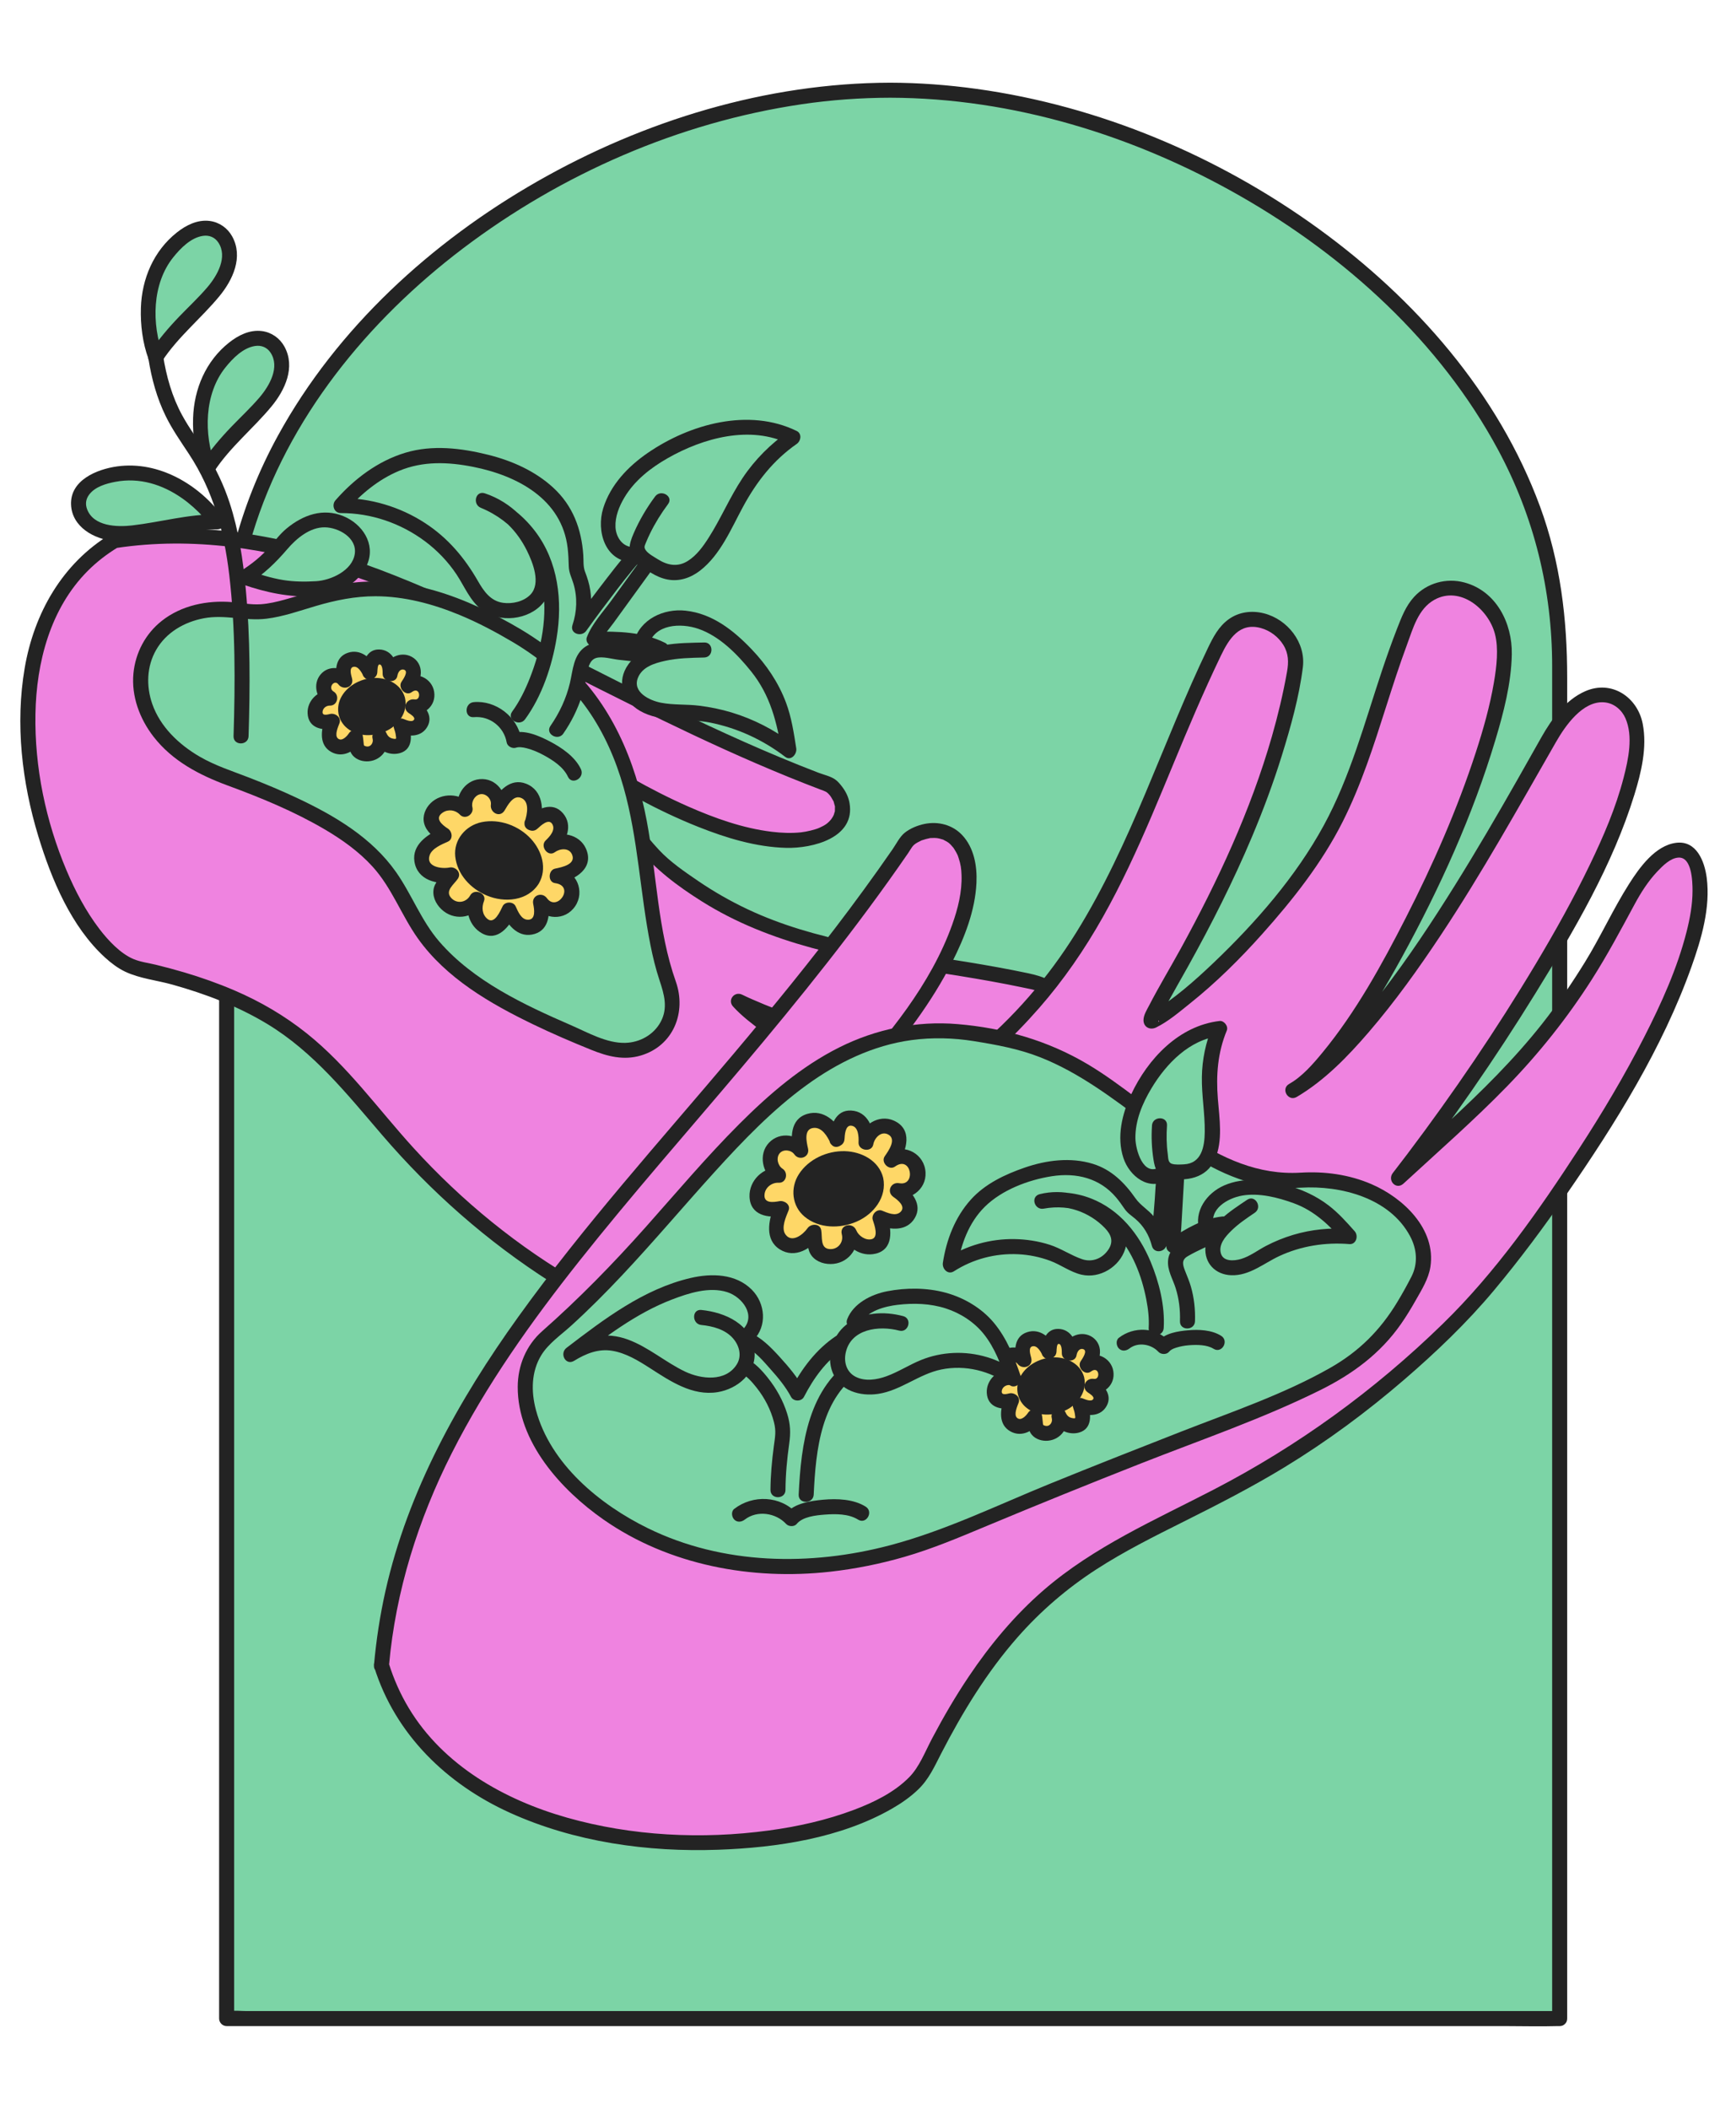 <?xml version="1.0" encoding="UTF-8"?>
<svg xmlns="http://www.w3.org/2000/svg" viewBox="0 0 280 340">
  <g id="Layer_3">
    <path d="m251.561,325.455H36.555V105.815c0-50.407,56.609-91.27,107.016-91.27h0c50.407,0,107.99,40.863,107.99,91.27v219.64Z" style="fill:#7cd4a6;"></path>
    <path d="m251.561,324.243H39.802c-.929,0-1.956-.124-2.879,0-.118.016-.248,0-.368,0l1.212,1.212v-37.278c0-12.552,0-25.104,0-37.656s0-28.33,0-42.496c0-13.819,0-27.637,0-41.456,0-11.547,0-23.094,0-34.641,0-7.227,0-14.454,0-21.681,0-1.401-.001-2.801,0-4.202.007-6.771,1.004-13.472,2.966-19.954,5.635-18.613,18.594-34.413,33.929-46.029,15.901-12.045,34.888-20.343,54.655-23.256,4.718-.695,9.486-1.04,14.254-1.05.655-.001,1.212-.554,1.212-1.212h0c-.404.404-.808.808-1.212,1.212,19.805.043,39.443,6.106,56.558,15.904,16.958,9.709,32.155,23.502,41.484,40.841,5.835,10.845,8.735,22.616,8.735,34.906v218.048c0,1.559,2.424,1.562,2.424,0V109.251c0-9.44-1.091-18.65-4.379-27.582-6.735-18.295-20.134-33.495-35.767-44.825-16.158-11.71-35.32-19.778-55.121-22.514-4.62-.638-9.27-.986-13.935-.996-.655-.001-1.212.556-1.212,1.212h0c.404-.404.808-.808,1.212-1.212-19.92.044-39.678,6.074-56.908,15.915-17.051,9.739-32.31,23.635-41.82,40.967-6.252,11.396-9.501,23.894-9.501,36.884,0,5.604,0,11.208,0,16.811v31.715c0,13.507,0,27.014,0,40.52,0,14.367,0,28.734,0,43.101v39.936c0,10.153,0,20.307,0,30.46,0,5.05,0,10.099,0,15.149v.663c0,.655.555,1.212,1.212,1.212h206.271c2.785,0,5.583.081,8.367,0,.122-.004.246,0,.368,0,1.559,0,1.562-2.424,0-2.424Z" style="fill:#232323;"></path>
    <path d="m18.433,87.184c38.32-5.875,70.46,22.639,115.526,39.439,6.834,5.956-3.967,18.965-40.967-5.196-1.242-.811,11.605,15.778,12.716,16.762,18.675,16.549,37.902,15.087,61.021,20.166,2.043.449,4.068,1.659,4.123,4.451.053,2.72-2.034,4.998-4.692,5.579-22.97,5.025-47.074-6.966-47.074-6.966,0,0,6.069,6.721,21.598,13.537,12.14,5.328,22.038,3.829,34.685,5.755,6.267.954,6.796,8.078,1.595,11.431-8.97,5.784-54.942-3.844-62.081-11.587,9.157,9.519,37.615,17.109,50.321,20.716,3.564,1.011,7.966,3.618,6.554,7.401-3.862,10.351-44.203-3.701-64.387-12.772,13.883,10.235,25.377,16.582,43.69,18.841,4.49.554,5.618,6.445,1.692,8.693-11.503,6.587-49.677-9.336-61.259-16.474-38.856-23.949-29.831-42.266-69.566-50.909-13.356-3.875-29.69-53.217-3.498-68.867h0Z" style="fill:#ef83e0;"></path>
    <path d="m18.755,88.353c12.317-1.855,24.689.048,36.437,3.918,12.701,4.185,24.664,10.327,36.57,16.341,13.308,6.723,26.655,13.408,40.611,18.705.763.29.934.276,1.486.936.15.179-.094-.137.04.05.053.074.108.148.156.225.11.176.213.353.31.537.177.337.031-.003.125.299.053.172.1.342.142.517.089.367.029-.063.036.277.004.187.004.369-.008.556-.01.153.057-.129-.045.226-.034.118-.172.547-.124.429.052-.129-.123.247-.175.336-.094.163-.321.468-.2.32-.602.74-1.003,1.001-1.943,1.433-.663.304-2.095.65-3.013.744-1.553.159-3.131.092-4.678-.095-4.665-.563-9.238-2.203-13.515-4.087-3.107-1.368-6.13-2.923-9.086-4.59-1.691-.954-3.36-1.946-5.01-2.969-.887-.55-1.768-1.109-2.644-1.676-.398-.257-.797-.6-1.3-.599-1.873.004-1.092,1.934-.514,2.793.87,1.296,1.816,2.543,2.752,3.792,2.483,3.312,5.014,6.592,7.61,9.816,2.87,3.566,6.522,6.288,10.392,8.723,11.11,6.99,23.917,9.266,36.672,11.261,3.331.521,6.663,1.043,9.982,1.642,1.796.324,3.588.67,5.373,1.048,1.323.28,2.888.495,3.799,1.618.968,1.194.778,3-.014,4.229-.926,1.437-2.397,1.966-3.992,2.286-3.729.748-7.536,1.041-11.335,1.005-11.004-.102-22.195-2.83-32.26-7.249-.569-.25-1.137-.502-1.694-.778-1.227-.609-2.416.86-1.468,1.903,1.41,1.554,3.149,2.86,4.823,4.108,4.839,3.607,10.189,6.525,15.675,9.018,6.573,2.987,13.352,4.443,20.521,5.046,3.452.29,6.912.463,10.362.783,1.813.168,3.642.339,5.437.649,1.206.209,2.38.608,3.221,1.542,2.801,3.116-.438,7.418-3.496,8.391-3.006.957-6.331.941-9.45.863-9.231-.232-18.484-1.912-27.43-4.116-4.742-1.168-9.462-2.524-14.013-4.306-2.799-1.096-6.103-2.387-8.138-4.555l-1.714,1.714c2.783,2.857,6.319,4.951,9.841,6.76,4.469,2.296,9.153,4.176,13.871,5.891,8.732,3.174,17.674,5.696,26.608,8.225,2.15.608,4.797,1.52,6.036,3.536.82,1.335.343,2.749-.565,3.603-1.602,1.507-4.612,1.676-6.856,1.679-8.53.012-17.173-2.571-25.251-5.058-10.114-3.115-20.071-6.863-29.727-11.195-1.429-.641-2.486,1.163-1.223,2.093,10.098,7.432,20.796,13.85,33.055,16.95,3.17.802,6.388,1.4,9.627,1.845,1.223.168,2.476.205,3.427,1.088.742.689,1.128,1.727,1.066,2.733-.23,3.685-5.326,4.145-8.122,4.214-4.232.104-8.465-.641-12.576-1.58-5.018-1.146-9.947-2.676-14.796-4.394-8.437-2.988-16.854-6.466-24.648-10.894-10.124-5.752-19.319-13.27-27.145-21.874-5.644-6.205-10.589-13.172-17.189-18.436-3.56-2.84-7.481-5.131-11.666-6.923-2.63-1.126-5.328-2.081-8.071-2.894-1.513-.448-3.037-.856-4.57-1.23-1.195-.292-2.479-.442-3.618-.919-2.083-.873-4.055-2.956-5.506-4.856-2.196-2.876-3.909-6.145-5.314-9.47-3.339-7.9-5.158-16.627-5-25.21.152-8.319,2.401-16.986,8.417-23.035,1.476-1.484,3.124-2.749,4.914-3.831,1.333-.806.116-2.902-1.223-2.093-7.779,4.7-12.332,12.741-13.842,21.564-1.541,9.004-.451,18.421,2.193,27.116,2.112,6.945,5.31,14.612,10.802,19.599.964.875,2.026,1.683,3.205,2.244,2.347,1.117,5.123,1.389,7.616,2.088,5.327,1.493,10.539,3.464,15.287,6.333,7.51,4.538,12.891,11.329,18.528,17.893,7.938,9.244,16.948,17.179,27.231,23.748,7.735,4.941,16.27,8.634,24.826,11.896,9.34,3.561,19.309,6.931,29.363,7.524,3.385.2,7.239.105,10.266-1.625,4.37-2.497,3.883-9.26-1.059-10.767-1.546-.471-3.288-.496-4.882-.76-1.737-.288-3.465-.626-5.181-1.019-3.2-.735-6.354-1.668-9.431-2.814-5.9-2.199-11.443-5.235-16.706-8.673-2.743-1.792-5.415-3.69-8.053-5.632l-1.223,2.093c9.038,4.055,18.324,7.608,27.755,10.637,8.71,2.797,17.908,5.564,27.113,5.921,2.852.11,6.081.015,8.631-1.431,3.167-1.796,3.906-5.802,1.386-8.555-3.042-3.324-8.326-4.03-12.467-5.211-4.829-1.377-9.644-2.808-14.414-4.378-5.713-1.88-11.397-3.926-16.852-6.471-4.315-2.012-8.814-4.312-12.173-7.761-1.092-1.121-2.78.578-1.714,1.714,2.012,2.143,4.967,3.416,7.625,4.534,4.031,1.696,8.224,3,12.444,4.137,9.451,2.546,19.252,4.399,29.038,4.927,6.444.348,17.604.699,18.538-8.117.24-2.269-.682-4.509-2.497-5.899-2.484-1.904-6.157-1.861-9.135-2.147-7.221-.695-14.538-.705-21.608-2.505-7.1-1.807-13.894-5.32-20.056-9.236-2.933-1.864-5.5-3.997-8.131-6.231-.109-.092-.207-.208-.303-.314l-1.468,1.903c6.606,3.277,13.955,5.457,21.165,6.865,6.471,1.264,13.124,1.844,19.706,1.285,1.677-.142,3.35-.356,5.008-.645,1.621-.282,3.256-.561,4.643-1.507,2.355-1.606,3.695-4.612,2.793-7.41-.874-2.71-3.428-3.597-5.95-4.13-3.265-.69-6.552-1.275-9.845-1.815-6.04-.99-12.112-1.815-18.11-3.047-5.938-1.22-11.822-2.868-17.317-5.462-2.78-1.312-5.456-2.843-7.996-4.575-2.166-1.477-4.499-3.071-6.294-4.996-2.454-2.631-4.576-5.655-6.761-8.506-1.284-1.675-2.561-3.357-3.803-5.063-.421-.578-.842-1.158-1.239-1.753-.124-.185-.235-.379-.361-.563-.028-.041-.055-.135-.093-.165.099.079.138.754-.056,1.034l-.724.557c-.087.024-.864-.16-.857-.096.009.077.548.356.623.405.477.309.955.615,1.436.919,1.052.665,2.111,1.319,3.179,1.958,1.778,1.065,3.579,2.091,5.407,3.069,3.12,1.67,6.32,3.195,9.61,4.502,4.49,1.784,9.299,3.251,14.167,3.377,4.231.11,11.216-1.598,10.204-7.267-.163-.914-.572-1.765-1.126-2.506-.336-.45-.722-.934-1.187-1.259-.754-.526-1.866-.763-2.724-1.093-1.042-.401-2.081-.81-3.117-1.226-7.925-3.18-15.67-6.788-23.332-10.555-13.865-6.816-27.46-14.303-41.841-20.007-12.834-5.09-26.532-8.504-40.427-7.382-1.721.139-3.434.349-5.14.606-1.537.231-.884,2.567.644,2.337Z" style="fill:#232323;"></path>
    <path d="m83.431,102.541c24.54,14.599,18.376,39.725,24.489,56.268,2.554,6.913-3.954,12.563-10.809,9.857-48.618-19.191-15.041-26.85-60.918-43.499-20.828-7.559-15.816-29.734,3.03-26.654,10.317,1.686,18.241-11.42,44.209,4.029Z" style="fill:#7cd4a6;"></path>
    <path d="m82.819,103.587c4.648,2.791,8.832,6.35,11.96,10.807,2.676,3.812,4.534,8.089,5.799,12.558,2.356,8.321,2.654,16.999,4.339,25.446.381,1.912.844,3.811,1.459,5.662.752,2.265,1.399,4.47.173,6.718-1.13,2.073-3.36,3.303-5.697,3.363-3.021.078-6.059-1.677-8.757-2.848-7.569-3.286-15.758-7.125-21.259-13.504-2.906-3.37-4.422-7.575-6.959-11.184-3.909-5.561-9.916-9.101-15.958-11.941-2.509-1.179-5.069-2.25-7.651-3.256-2.729-1.063-5.526-1.94-8.071-3.419-3.33-1.936-6.365-4.804-7.649-8.521-.987-2.857-.89-6.026.632-8.679,1.626-2.834,4.54-4.505,7.691-5.106,3.403-.649,6.715.491,10.107.07,2.749-.341,5.362-1.284,8.008-2.061,3.131-.92,6.302-1.565,9.578-1.559,4.664.008,9.234,1.232,13.524,3,3.024,1.246,5.919,2.791,8.732,4.454,1.346.795,2.566-1.299,1.223-2.093-8.81-5.208-18.756-9.134-29.122-7.259-3.075.556-6.005,1.62-9.01,2.445-1.258.345-2.539.651-3.844.741-1.582.109-3.085-.215-4.654-.343-3.98-.325-8.141.511-11.322,3.024-2.627,2.076-4.244,5.131-4.568,8.454-.36,3.694,1.007,7.345,3.253,10.235,3.044,3.917,7.394,6.178,11.96,7.861,5.349,1.971,10.675,4.159,15.602,7.05,2.837,1.664,5.539,3.588,7.761,6.031,3.114,3.424,4.647,7.842,7.305,11.577,4.565,6.413,11.661,10.505,18.615,13.86,3.08,1.486,6.225,2.838,9.397,4.117,2.584,1.042,5.185,1.712,7.945.892,5.25-1.561,7.394-6.971,5.64-11.928-2.935-8.293-3.066-17.291-4.682-25.875-1.845-9.798-5.737-19.053-13.31-25.804-2.15-1.917-4.501-3.596-6.969-5.078-1.341-.805-2.56,1.29-1.223,2.093Z" style="fill:#232323;"></path>
    <path d="m61.535,268.485c4.36-49.987,50.067-81.661,85.008-133.18,9.585-6.767,22.632,10.802-19.093,49.922-1.401,1.313,23.397-9.756,24.975-10.851,26.534-18.41,30.59-43.035,44.064-70.55,1.191-2.432,3.333-4.607,6.861-3.82,3.436.767,6.156,4.137,5.578,7.61-4.951,29.746-24.826,56.796-23.19,57.058,0,0,10.312-5.571,23.643-23.009,10.422-13.632,11.57-26.538,17.869-41.851,3.121-7.588,12.241-6.069,14.863,1.498,4.523,13.053-21.676,67.91-33.601,74.513,14.777-8.596,33.045-42.055,41.475-56.927,2.364-4.171,6.991-8.908,11.316-5.973,11.832,8.029-18.204,54.45-35.798,77.049,15.694-14.466,25.229-21.846,36.773-44.191,4.561-8.827,10.592-12.103,11.761-4.436,2.586,16.96-26.968,59.605-39.495,71.981-42.026,41.518-62.293,24.554-85.341,71.87-8.966,15.606-76.02,21.021-87.67-16.713h0Z" style="fill:#ef83e0;"></path>
    <path d="m62.746,268.485c1.068-11.963,4.714-23.504,10.122-34.198,5.604-11.082,12.861-21.251,20.559-30.961,8.429-10.63,17.412-20.806,26.159-31.172,9.412-11.154,18.58-22.536,26.859-34.564.599-.87.673-1.277,1.509-1.743.167-.093.338-.179.511-.262.314-.151-.015-.018.351-.143.363-.124.727-.224,1.105-.296.289-.055-.128-.011.265-.031.179-.009.357-.019.536-.015.176.004.351.016.526.036-.352-.039.146.03.268.062.154.04.305.086.458.133.376.117.037-.01.261.105.786.403.862.462,1.457,1.153.088.102.007-.029.208.287.108.169.214.339.309.515.279.514.237.436.406.941.346,1.039.433,1.729.47,2.717.102,2.745-.576,5.433-1.5,8.021-3.429,9.608-10.331,18.004-17.144,25.406-2.597,2.821-5.294,5.549-8.062,8.203-.676.648-2.186,1.536-2.196,2.63-.008.836.745,1.284,1.488,1.213.844-.08,1.699-.52,2.475-.826,1.564-.617,3.112-1.273,4.657-1.933,3.802-1.623,7.582-3.302,11.343-5.019,2.28-1.041,4.746-1.972,6.875-3.309,5.432-3.411,10.376-8.111,14.587-12.917,3.937-4.494,7.33-9.44,10.262-14.642,5.965-10.584,10.128-22.056,14.954-33.174,1.314-3.027,2.672-6.035,4.103-9.009,1.297-2.697,2.99-5.386,6.443-4.432,1.483.41,2.807,1.406,3.616,2.714.866,1.4.875,2.784.595,4.356-.625,3.505-1.452,6.973-2.434,10.395-3.435,11.967-8.719,23.309-14.694,34.2-1.689,3.078-3.512,6.092-5.125,9.211-.359.694-.899,1.537-.894,2.349.007,1.133,1.059,1.644,2.029,1.174,1.971-.957,3.793-2.535,5.487-3.888,4.207-3.359,8.05-7.17,11.634-11.181,4.951-5.541,9.609-11.43,12.967-18.089,2.998-5.945,5.02-12.291,7.032-18.618,1.056-3.319,2.126-6.634,3.336-9.9.972-2.624,1.807-5.829,4.438-7.283,4.154-2.295,8.71,1.501,9.758,5.494.619,2.359.273,5.287-.159,7.824-.656,3.847-1.73,7.622-2.938,11.329-2.988,9.167-6.894,18.051-11.278,26.632-3.846,7.528-8.037,15.167-13.432,21.716-1.577,1.914-3.315,3.907-5.405,5.084l1.223,2.093c4.498-2.647,8.24-6.515,11.62-10.44,4.245-4.93,8.042-10.245,11.638-15.661,6.702-10.092,12.571-20.665,18.596-31.163,1.486-2.59,4.269-6.609,7.714-6.377,1.701.114,2.932,1.323,3.477,2.579,1.261,2.905.474,6.591-.297,9.572-1.252,4.84-3.254,9.477-5.418,13.97-2.653,5.508-5.641,10.854-8.78,16.098-6.321,10.56-13.26,20.775-20.675,30.598-.776,1.029-1.559,2.052-2.351,3.07-.935,1.202.533,2.801,1.714,1.714,5.616-5.174,11.38-10.209,16.708-15.685,5.127-5.268,9.711-11.018,13.666-17.216,2.511-3.935,4.692-8.032,6.907-12.135,1.028-1.905,2.211-3.765,3.71-5.337.836-.876,2.054-2.11,3.354-2.191,2.172-.135,2.279,3.829,2.279,5.331 0,2.25-.413,4.476-.967,6.65-1.503,5.893-4.05,11.508-6.804,16.909-3.176,6.228-6.763,12.245-10.572,18.105-6.448,9.918-13.441,19.899-21.947,28.183-11.033,10.744-23.331,19.675-37,26.752-9.426,4.881-19.237,9.15-27.346,16.157-4.67,4.036-8.644,8.812-12.082,13.925-2.166,3.222-4.124,6.582-5.936,10.015-1.165,2.208-2.048,4.581-3.697,6.253-2.413,2.446-5.722,4.056-8.947,5.268-4.398,1.653-9.038,2.683-13.688,3.312-10.787,1.458-22.065.903-32.555-2.073-10.126-2.873-19.938-8.414-25.501-17.638-1.376-2.281-2.448-4.71-3.243-7.251-.464-1.484-2.804-.85-2.337.644,3.391,10.846,11.7,18.857,21.907,23.472,10.429,4.716,22.18,6.355,33.557,5.951,9.453-.336,19.766-1.862,28.087-6.655,1.501-.864,2.949-1.875,4.196-3.081,1.717-1.66,2.594-3.657,3.68-5.764,3.427-6.65,7.369-13.115,12.321-18.749,3.72-4.232,7.99-7.9,12.718-10.96,4.501-2.913,9.308-5.308,14.097-7.702,5.516-2.758,11.005-5.565,16.275-8.775,6.801-4.143,13.22-8.888,19.252-14.085,5.176-4.459,10.112-9.167,14.499-14.409,4.162-4.972,8.037-10.191,11.725-15.522,7.884-11.394,15.474-23.577,20.147-36.688,1.598-4.483,3.072-9.519,2.447-14.329-.345-2.655-1.651-6.03-4.917-5.631-3.379.413-5.941,4.011-7.61,6.639-2.574,4.053-4.568,8.474-7.092,12.569-2.119,3.439-4.405,6.783-6.908,9.954-4.556,5.772-9.793,10.925-15.185,15.908-2.96,2.735-5.952,5.435-8.916,8.166l1.714,1.714c7.651-9.838,14.768-20.116,21.314-30.719,6.202-10.047,12.441-20.65,15.94-31.999,1.113-3.609,2.072-7.628,1.34-11.409-.832-4.296-4.998-7.137-9.279-5.258-3.198,1.404-5.407,4.491-7.073,7.435-1.294,2.287-2.582,4.579-3.881,6.863-3.245,5.707-6.554,11.378-10.028,16.948-3.674,5.891-7.517,11.694-11.749,17.203-3.577,4.657-7.478,9.314-12.148,12.923-.924.714-1.893,1.37-2.899,1.962-1.345.791-.139,2.86,1.223,2.093,3.314-1.866,5.821-5.221,8.038-8.217,3.372-4.557,6.289-9.454,9.009-14.422,6.064-11.074,11.388-22.795,15.017-34.905,1.337-4.461,2.567-9.154,2.653-13.839.091-5.001-2.488-10.2-7.655-11.581-2.913-.779-6.029.084-8.083,2.303-1.356,1.466-2.041,3.284-2.757,5.116-.869,2.225-1.667,4.476-2.425,6.741-2.829,8.455-5.118,17.139-9.41,25.014-4.5,8.257-10.968,15.654-17.751,22.125-3.116,2.973-6.437,5.894-10.138,8.131-.164.099-.329.199-.498.291l.934-.122c.597.151.639.73.796.978.309.49-.179.127.002.101.015-.002.078-.238.093-.269.031-.063-.077.158.077-.17.304-.646.645-1.275.988-1.901,1.183-2.159,2.417-4.29,3.614-6.442,3.771-6.78,7.279-13.703,10.292-20.855,1.82-4.32,3.462-8.716,4.849-13.195,1.423-4.594,2.769-9.379,3.371-14.161.503-3.996-2.476-7.755-6.3-8.711-1.954-.489-4.015-.23-5.666.962-1.618,1.168-2.499,2.872-3.343,4.626-7.302,15.178-12.326,31.561-21.267,45.917-4.529,7.271-10.138,13.778-16.777,19.203-2.051,1.676-4.129,3.381-6.515,4.554-2.011.988-4.052,1.917-6.092,2.844-4.807,2.184-9.629,4.367-14.538,6.314-.642.255-1.287.503-1.941.724-.097.033-.216.048-.307.092-.13.064-.159.116-.046.023l.126-.017c-.739.018-.469.68.807,1.984.061-.033,1.563-1.474.385-.363.593-.559,1.184-1.121,1.771-1.687,3.619-3.486,7.119-7.1,10.421-10.889,4.824-5.536,9.374-11.477,12.709-18.046,2.01-3.959,3.716-8.3,3.929-12.785.128-2.697-.387-5.653-2.293-7.689-1.57-1.678-3.882-2.262-6.098-1.807-1.094.225-2.299.714-3.177,1.418-.813.652-1.368,1.805-1.961,2.662-.763,1.104-1.534,2.202-2.312,3.296-1.539,2.165-3.106,4.31-4.696,6.437-5.963,7.978-12.269,15.693-18.686,23.308-11.753,13.945-24.025,27.528-34.68,42.355-9.606,13.367-17.792,28.037-21.425,44.222-.883,3.935-1.489,7.929-1.848,11.946-.139,1.553,2.286,1.544,2.424,0Z" style="fill:#232323;"></path>
  </g>
  <g id="Layer_4">
    <path d="m40.092,118.691c.245-7.905.288-15.855-.454-23.737-.442-4.696-1.135-9.432-2.615-13.925-.927-2.816-2.196-5.492-3.775-8-1.278-2.03-2.711-3.963-3.863-6.071-1.626-2.974-2.553-6.256-3.098-9.711-.243-1.536-2.578-.884-2.337.644.504,3.19,1.358,6.302,2.782,9.21,1.057,2.157,2.439,4.114,3.755,6.116,3.895,5.924,5.666,12.461,6.491,19.495,1.009,8.607.959,17.332.691,25.98-.048,1.56,2.375,1.558,2.424,0h0Z" style="fill:#232323;"></path>
    <path d="m39.501,93.076c4.725,1.634,7.055,2.051,11.492,1.841,3.79-.179,8.198-3.239,7.361-6.94-.744-3.289-5.345-5.109-8.397-3.676-5.371,2.521-4.099,4.787-10.456,8.775" style="fill:#7cd4a6;"></path>
    <path d="m39.179,94.244c3.785,1.301,7.467,2.075,11.485,1.899,3.398-.149,7.205-1.869,8.578-5.185,1.362-3.29-.817-6.491-3.863-7.742-3.293-1.353-6.506-.189-9.135,1.976-1.04.856-1.842,1.93-2.72,2.941-1.345,1.549-2.906,2.797-4.635,3.896-1.313.834-.098,2.933,1.223,2.093,2.456-1.56,4.368-3.412,6.243-5.603,1.475-1.723,3.651-3.534,6.039-3.5,2.219.031,5.202,1.676,4.83,4.273-.386,2.698-3.824,4.267-6.231,4.413-1.761.107-3.571.097-5.316-.186-2.002-.325-3.94-.954-5.854-1.612-1.478-.508-2.113,1.832-.644,2.337h0Z" style="fill:#232323;"></path>
    <path d="m33.545,75.323s-3.737-10.015,1.972-16.952c5.335-6.482,9.869-3.651,9.9.503.043,5.741-6.968,8.96-11.872,16.449Z" style="fill:#7cd4a6;"></path>
    <path d="m34.713,75.001c-1.85-4.994-1.789-11.495,1.66-15.773,1.172-1.453,2.802-3.13,4.743-3.441,1.053-.169,1.959.233,2.505,1.047,1.575,2.35-.16,5.363-1.755,7.233-1.405,1.647-2.996,3.126-4.496,4.683-1.784,1.853-3.45,3.814-4.872,5.961-.864,1.304,1.235,2.519,2.093,1.223,2.59-3.912,6.222-6.811,9.189-10.392,2.19-2.643,3.926-6.357,2.084-9.681-.75-1.354-2.083-2.286-3.617-2.483-1.961-.253-3.805.673-5.303,1.859-3.744,2.965-5.648,7.459-5.801,12.161-.089,2.728.28,5.672,1.234,8.247.537,1.45,2.881.823,2.337-.644Z" style="fill:#232323;"></path>
    <path d="m25.124,57.57s-3.737-10.015,1.972-16.952c5.335-6.482,9.869-3.651,9.9.503.043,5.741-6.968,8.96-11.872,16.449Z" style="fill:#7cd4a6;"></path>
    <path d="m26.293,57.248c-1.85-4.994-1.789-11.495,1.66-15.773,1.172-1.453,2.802-3.13,4.743-3.441,1.053-.169,1.959.233,2.505,1.047,1.575,2.35-.16,5.363-1.755,7.233-1.405,1.647-2.996,3.126-4.496,4.683-1.784,1.853-3.45,3.814-4.872,5.961-.864,1.304,1.235,2.519,2.093,1.223,2.59-3.912,6.222-6.811,9.189-10.392,2.19-2.643,3.926-6.357,2.084-9.681-.75-1.354-2.083-2.286-3.617-2.483-1.961-.253-3.805.673-5.303,1.859-3.744,2.965-5.648,7.459-5.801,12.161-.089,2.728.28,5.672,1.234,8.247.537,1.45,2.881.823,2.337-.644Z" style="fill:#232323;"></path>
    <path d="m35.032,84.136s-6.214-8.698-15.157-7.843c-8.357.799-8.545,6.141-5.119,8.489,4.736,3.246,11.325-.767,20.276-.646Z" style="fill:#7cd4a6;"></path>
    <path d="m36.078,83.524c-3.86-5.373-10.457-9.262-17.185-8.326-3.258.454-7.602,2.214-7.434,6.183.151,3.566,3.724,5.566,6.914,5.842,2.47.214,4.989-.362,7.4-.821,3.069-.584,6.125-1.078,9.259-1.055,1.56.011,1.562-2.412,0-2.424-4.687-.034-9.109,1.257-13.723,1.792-2.486.288-6.215.144-7.256-2.599-.309-.813-.233-1.632.343-2.389.964-1.267,2.734-1.763,4.217-2.045,3.878-.738,7.599.431,10.775,2.662,1.24.871,2.373,1.899,3.405,3.007.336.36.656.733.97,1.112.053.064.104.129.156.194.157.196-.159-.206-.039-.05.036.046.07.093.104.14.902,1.255,3.005.047,2.093-1.223Z" style="fill:#232323;"></path>
    <path d="m209.784,190.277c-18.957,1.285-28.823-20.681-50.681-23.276-31.528-6.408-45.285,26.899-70.685,48.379-14.888,12.59,16.703,52.124,66.285,31.208,60.269-25.424,64.441-21.762,74.1-40.351,3.581-6.892-5.138-16.902-19.019-15.961Z" style="fill:#7cd4a6;"></path>
    <path d="m209.784,189.065c-13.699.841-23.52-11.052-34.359-17.485-6.455-3.832-13.521-5.837-20.986-6.465-6.609-.557-13.163.799-19.083,3.761-6.086,3.044-11.34,7.568-16.122,12.353-5.275,5.277-10.089,10.991-15.045,16.563-5.285,5.941-10.778,11.574-16.743,16.833-2.583,2.278-3.927,5.547-3.942,8.968-.038,8.885,7.011,16.647,13.854,21.418,10.551,7.358,23.926,9.815,36.568,8.392,4.045-.455,8.042-1.26,11.952-2.39,4.535-1.311,8.853-3.139,13.202-4.956,8.266-3.454,16.572-6.812,24.907-10.095,9.663-3.806,19.625-7.208,28.943-11.828,5.208-2.582,9.711-5.889,13.055-10.697.85-1.222,1.623-2.495,2.355-3.789.955-1.689,2.066-3.441,2.368-5.384.95-6.112-4.397-11.15-9.524-13.352-3.592-1.543-7.51-2.08-11.399-1.845-1.55.094-1.56,2.518,0,2.424,6.473-.391,14.348,1.642,17.643,7.807,1.113,2.083,1.308,4.418.22,6.542-.711,1.388-1.471,2.755-2.278,4.088-2.768,4.577-6.202,7.991-10.878,10.643-7.537,4.274-15.942,7.106-23.984,10.247-7.056,2.756-14.103,5.535-21.121,8.388-8.513,3.461-16.909,7.575-25.817,9.931-12.862,3.402-26.984,3.186-39.091-2.752-7.755-3.804-15.71-10.354-18.036-19.044-.805-3.008-.752-6.216.866-8.852,1.158-1.886,3.162-3.246,4.817-4.749,2.834-2.574,5.538-5.289,8.163-8.076,5.137-5.453,9.958-11.19,14.993-16.736,4.548-5.01,9.297-9.973,14.79-13.962,5.041-3.66,10.748-6.437,16.971-7.277,3.321-.448,6.738-.36,10.043.173,3.651.589,7.214,1.233,10.673,2.593,6.267,2.465,11.69,6.598,17.04,10.596,4.974,3.717,10.103,7.531,16.112,9.382,2.867.883,5.88,1.241,8.874,1.057,1.55-.095,1.56-2.519,0-2.424Z" style="fill:#232323;"></path>
    <path d="m169.196,217.892c-.363-.763-.889-1.486-1.633-1.847s-1.736-.266-2.259.39c-.604.758-.39,1.877-.144,2.826-.642-.99-2.228-1.098-2.988-.205-.76.894-.453,2.506.58,3.037-1.278-.116-2.499,1.148-2.384,2.468.028.318.125.637.322.884.553.693,1.596.564,2.444.372-.446,1.159-.848,2.613-.04,3.542.503.578,1.364.729,2.079.49.715-.239,1.29-.81,1.694-1.464.199.75-.001,1.727.553,2.255.196.187.448.303.707.374.743.202,1.588.021,2.152-.518.564-.539.803-1.432.534-2.177.44,1.18,1.854,1.862,3.01,1.452.208-.074.411-.182.555-.354.246-.296.27-.723.244-1.113-.039-.58-.164-1.154-.369-1.696.637.234,1.213.453,1.882.352s1.327-.584,1.443-1.272c.158-.937-.681-1.716-1.469-2.209.83.19,1.758-.272,2.126-1.062.369-.791.138-1.833-.531-2.376-.668-.543-1.707-.527-2.354.042.293-.445.589-.898.751-1.409.162-.511.175-1.099-.085-1.566-.234-.419-.667-.696-1.125-.792-1.109-.233-2.312.687-2.418,1.851.034-.756-.052-1.418-.504-2.014-.452-.596-1.319-.9-1.949-.516-.635.387-.808,1.494-.824,2.256Z" style="fill:#fed767;"></path>
    <path d="m170.242,217.281c-.852-1.691-2.563-3.152-4.568-2.497-2.128.695-2.134,2.991-1.682,4.8l2.215-.934c-1.192-1.593-3.629-1.986-4.986-.327-1.23,1.503-.705,3.844.92,4.818l.612-2.258c-1.977-.049-3.697,1.69-3.595,3.68.122,2.384,2.367,2.837,4.3,2.424l-1.491-1.491c-.672,1.797-.974,4.194,1.01,5.29,1.903,1.051,3.881-.178,4.938-1.789l-2.215-.289c.193.917.067,1.851.72,2.618.629.739,1.651,1.041,2.598.96,2.14-.183,3.544-2.224,2.964-4.289l-2.215.934c.695,1.599,2.585,2.51,4.269,2.041,2.158-.601,1.984-2.978,1.386-4.686l-1.491,1.491c1.643.598,3.662.607,4.588-1.153.9-1.709-.431-3.292-1.799-4.191l-.934,2.215c2.153.338,4.132-1.281,3.785-3.555-.341-2.236-2.97-3.455-4.833-2.056l1.658,1.658c.609-.933,1.129-1.94,1.006-3.087-.116-1.079-.804-1.953-1.818-2.336-1.854-.701-3.98.641-4.28,2.574.793.107,1.587.215,2.38.322.044-1.815-.901-3.863-2.98-3.911-2.006-.047-2.656,1.991-2.721,3.637-.061,1.56,2.362,1.557,2.424,0,.01-.252.024-1.169.297-1.213.571-.093.563,1.218.556,1.488-.032,1.33,2.167,1.696,2.38.322.073-.47.406-1.124,1.004-.989.911.206-.106,1.608-.343,1.971-.633.97.675,2.396,1.658,1.658,1.355-1.017,1.595,1.359.468,1.182-1.323-.208-2.141,1.421-.934,2.215.259.17,1.054.651.838,1.032-.305.54-1.382.02-1.76-.118-.847-.308-1.784.652-1.491,1.491.142.405.269.818.313,1.246.015.145.071.371.011.511.09-.208.045.006-.191-.015-.685-.06-1.074-.312-1.358-.966-.555-1.276-2.578-.36-2.215.934.185.659-.332,1.451-1.103,1.221-.345-.103-.297-.143-.341-.511-.051-.432-.074-.861-.164-1.288-.228-1.081-1.68-1.105-2.215-.289-.315.481-1.155,1.398-1.784.815-.569-.528.052-1.875.266-2.448.346-.926-.668-1.666-1.491-1.491-.444.095-1.282.358-1.238-.334.039-.608.611-1.024,1.178-1.01,1.223.03,1.62-1.653.612-2.258-1.007-.604.118-2.02.751-1.175.786,1.051,2.569.485,2.215-.934-.119-.477-.529-1.693.186-1.875.791-.201,1.359.893,1.635,1.44.702,1.393,2.794.167,2.093-1.223Z" style="fill:#232323;"></path>
    <path d="m173.687,222.348c.447,1.777-1.057,3.717-3.36,4.333s-4.533-.326-4.98-2.103c-.447-1.777,1.057-3.717,3.36-4.333s4.533.326,4.98,2.103Z" style="fill:#232323;"></path>
    <path d="m172.518,222.67c.002.008.058.327.032.131-.026-.194.002.123.002.132.002.106-.037.432.009.166-.029.166-.078.32-.12.482-.013.048-.086.215.011-.006-.041.094-.089.187-.139.277-.034.061-.07.121-.107.18.006-.009-.19.277-.089.14.102-.138-.119.14-.111.131-.049.055-.1.11-.151.162-.106.108-.219.208-.333.308-.273.238.101-.065-.077.058-.098.068-.196.134-.298.195-.567.344-1.278.576-1.853.617-.208.015-.416.018-.624.008-.081-.004-.162-.011-.243-.018.2.017.006.003-.033-.005-.19-.037-.378-.078-.563-.136-.072-.023-.142-.049-.214-.073.224.077-.086-.041-.114-.055-.143-.073-.279-.157-.413-.247-.161-.109.186.19-.042-.035-.049-.048-.101-.092-.149-.141-.048-.049-.092-.1-.138-.15.161.176.014.023-.023-.038-.043-.072-.084-.147-.128-.217-.128-.203.03.17-.038-.083-.035-.131-.068-.26-.099-.392.067.281.011-.12.008-.216-.003-.074.037-.294-.01-.019.011-.065.023-.13.038-.194.02-.085.177-.524.071-.281.07-.158.153-.311.246-.457.038-.06.079-.118.119-.176-.119.173-.021.023.009-.011.123-.14.247-.276.384-.402.056-.052.114-.101.171-.151.262-.226-.171.098.125-.092.152-.097.301-.195.459-.282.09-.049.181-.093.273-.139.021-.01.21-.089.054-.026.178-.071.361-.131.545-.182.107-.03.214-.057.323-.081.036-.008.39-.072.194-.044.208-.03.422-.038.632-.038.082,0,.165.002.247.006.044.002.373.032.159.004.192.026.384.069.571.122.091.026.18.057.27.087.081.031.071.024-.031-.02.05.022.1.045.149.07.175.092.344.187.505.301-.198-.141.157.164.219.22.153.141.04.038.004-.011.06.081.115.166.166.253 0.0.001.146.294.073.127-.06-.137.062.205.072.242.41,1.503,2.749.865,2.337-.644-.57-2.089-2.685-3.182-4.74-3.182-2.118-0-4.336,1.062-5.437,2.915-1.052,1.77-.705,3.994.939,5.263,1.757,1.357,4.209,1.295,6.159.408,2.055-.935,3.615-3.089,3.079-5.405-.148-.638-.878-1.015-1.491-.846-.654.18-.994.851-.846,1.491Z" style="fill:#232323;"></path>
    <path d="m59.652,108.348c-.363-.763-.889-1.486-1.633-1.847s-1.736-.266-2.259.39c-.604.758-.39,1.877-.144,2.826-.642-.99-2.228-1.098-2.988-.205-.76.894-.453,2.506.58,3.037-1.278-.116-2.499,1.148-2.384,2.468.028.318.125.637.322.884.553.693,1.596.564,2.444.372-.446,1.159-.848,2.613-.04,3.542.503.578,1.364.729,2.079.49.715-.239,1.29-.81,1.694-1.464.199.75-.001,1.727.553,2.255.196.187.448.303.707.374.743.202,1.588.021,2.152-.518.564-.539.803-1.432.534-2.177.44,1.18,1.854,1.862,3.01,1.452.208-.074.411-.182.555-.354.246-.296.27-.723.244-1.113-.039-.58-.164-1.154-.369-1.696.637.234,1.213.453,1.882.352s1.327-.584,1.443-1.272c.158-.937-.681-1.716-1.469-2.209.83.19,1.758-.272,2.126-1.062.369-.791.138-1.833-.531-2.376-.668-.543-1.707-.527-2.354.042.293-.445.589-.898.751-1.409.162-.511.175-1.099-.085-1.566-.234-.419-.667-.696-1.125-.792-1.109-.233-2.312.687-2.418,1.851.034-.756-.052-1.418-.504-2.014-.452-.596-1.319-.9-1.949-.516-.635.387-.808,1.494-.824,2.256Z" style="fill:#fed767;"></path>
    <path d="m60.698,107.737c-.852-1.691-2.563-3.152-4.568-2.497-2.128.695-2.134,2.991-1.682,4.8l2.215-.934c-1.192-1.593-3.629-1.986-4.986-.327-1.23,1.503-.705,3.844.92,4.818l.612-2.258c-1.977-.049-3.697,1.69-3.595,3.68.122,2.384,2.367,2.837,4.3,2.424l-1.491-1.491c-.672,1.797-.974,4.194,1.01,5.29,1.903,1.051,3.881-.178,4.938-1.789l-2.215-.289c.193.917.067,1.851.72,2.618.629.739,1.651,1.041,2.598.96,2.14-.183,3.544-2.224,2.964-4.289l-2.215.934c.695,1.599,2.585,2.51,4.269,2.041,2.158-.601,1.984-2.978,1.386-4.686l-1.491,1.491c1.643.598,3.662.607,4.588-1.153.9-1.709-.431-3.292-1.799-4.191l-.934,2.215c2.153.338,4.132-1.281,3.785-3.555-.341-2.236-2.97-3.455-4.833-2.056l1.658,1.658c.609-.933,1.129-1.94,1.006-3.087-.116-1.079-.804-1.953-1.818-2.336-1.854-.701-3.98.641-4.28,2.574.793.107,1.587.215,2.38.322.044-1.815-.901-3.863-2.98-3.911-2.006-.047-2.656,1.991-2.721,3.637-.061,1.56,2.362,1.557,2.424,0,.01-.252.024-1.169.297-1.213.571-.093.563,1.218.556,1.488-.032,1.33,2.167,1.696,2.38.322.073-.47.406-1.124,1.004-.989.911.206-.106,1.608-.343,1.971-.633.97.675,2.396,1.658,1.658,1.355-1.017,1.595,1.359.468,1.182-1.323-.208-2.141,1.421-.934,2.215.259.17,1.054.651.838,1.032-.305.54-1.382.02-1.76-.118-.847-.308-1.784.652-1.491,1.491.142.405.269.818.313,1.246.015.145.071.371.011.511.09-.208.045.006-.191-.015-.685-.06-1.074-.312-1.358-.966-.555-1.276-2.578-.36-2.215.934.185.659-.332,1.451-1.103,1.221-.345-.103-.297-.143-.341-.511-.051-.432-.074-.861-.164-1.288-.228-1.081-1.68-1.105-2.215-.289-.315.481-1.155,1.398-1.784.815-.569-.528.052-1.875.266-2.448.346-.926-.668-1.666-1.491-1.491-.444.095-1.282.358-1.238-.334.039-.608.611-1.024,1.178-1.01,1.223.03,1.62-1.653.612-2.258-1.007-.604.118-2.02.751-1.175.786,1.051,2.569.485,2.215-.934-.119-.477-.529-1.693.186-1.875.791-.201,1.359.893,1.635,1.44.702,1.393,2.794.167,2.093-1.223Z" style="fill:#232323;"></path>
    <path d="m64.142,112.804c.447,1.777-1.057,3.717-3.36,4.333s-4.533-.326-4.98-2.103c-.447-1.777,1.057-3.717,3.36-4.333,2.303-.616,4.533.326,4.98,2.103Z" style="fill:#232323;"></path>
    <path d="m62.974,113.126c.002.008.058.327.032.131-.026-.194.002.123.002.132.002.106-.037.432.009.166-.029.166-.078.32-.12.482-.013.048-.086.215.011-.006-.041.094-.089.187-.139.277-.034.061-.07.121-.107.18.006-.009-.19.277-.089.14.102-.138-.119.14-.111.131-.049.055-.1.11-.151.162-.106.108-.219.208-.333.308-.273.238.101-.065-.077.058-.098.068-.196.134-.298.195-.567.344-1.278.576-1.853.617-.208.015-.416.018-.624.008-.081-.004-.162-.011-.243-.018.2.017.006.003-.033-.005-.19-.037-.378-.078-.563-.136-.072-.023-.142-.049-.214-.073.224.077-.086-.041-.114-.055-.143-.073-.279-.157-.413-.247-.161-.109.186.19-.042-.035-.049-.048-.101-.092-.149-.141-.048-.049-.092-.1-.138-.15.161.176.014.023-.023-.038-.043-.072-.084-.147-.128-.217-.128-.203.03.17-.038-.083-.035-.131-.068-.26-.099-.392.067.281.011-.12.008-.216-.003-.074.037-.294-.01-.019.011-.065.023-.13.038-.194.02-.085.177-.524.071-.281.07-.158.153-.311.246-.457.038-.06.079-.118.119-.176-.119.173-.021.023.009-.011.123-.14.247-.276.384-.402.056-.052.114-.101.171-.151.262-.226-.171.098.125-.092.152-.097.301-.195.459-.282.09-.049.181-.093.273-.139.021-.01.21-.089.054-.026.178-.071.361-.131.545-.182.107-.03.214-.057.323-.081.036-.008.39-.072.194-.044.208-.03.422-.038.632-.038.082,0,.165.002.247.006.044.002.373.032.159.004.192.026.384.069.571.122.091.026.18.057.27.087.081.031.071.024-.031-.02.05.022.1.045.149.07.175.092.344.187.505.301-.198-.141.157.164.219.22.153.141.04.038.004-.011.06.081.115.166.166.253 0.0.001.146.294.073.127-.06-.137.062.205.072.242.41,1.503,2.749.865,2.337-.644-.57-2.089-2.685-3.182-4.74-3.182-2.118-0-4.336,1.062-5.437,2.915-1.052,1.77-.705,3.994.939,5.263,1.757,1.357,4.209,1.295,6.159.408,2.055-.935,3.615-3.089,3.079-5.405-.148-.638-.878-1.015-1.491-.846-.654.18-.994.851-.846,1.491Z" style="fill:#232323;"></path>
    <path d="m106.709,80.66c-1.558,2.059-2.835,4.33-3.785,6.73-.176.444-.342.932-.204,1.39.128.425.492.73.838,1.008,1.535,1.236,3.234,2.534,5.205,2.55,2.39.02,4.36-1.852,5.753-3.795,2.524-3.521,4.084-7.652,6.546-11.216,1.835-2.656,4.162-4.971,6.827-6.793-5.848-2.963-13.027-1.566-18.922,1.302-4.37,2.127-8.573,5.278-10.297,9.822-.598,1.577-.867,3.355-.311,4.948.556,1.593,2.095,2.912,3.78,2.823" style="fill:#7cd4a6;"></path>
    <path d="m105.662,80.048c-1.375,1.846-2.538,3.823-3.456,5.935-.769,1.768-1.148,3.267.494,4.661,1.43,1.214,3.083,2.43,4.965,2.79,1.9.363,3.729-.262,5.232-1.421,3.309-2.549,5.037-6.795,6.978-10.367,2.169-3.99,4.864-7.454,8.623-10.068.686-.477.882-1.662,0-2.093-7.729-3.776-17.227-1.12-24.002,3.525-3.199,2.193-6.024,5.15-7.202,8.924-1.15,3.681.288,8.677,4.843,8.704,1.56.009,1.562-2.415,0-2.424-1.747-.01-2.798-1.635-2.867-3.251-.072-1.674.596-3.33,1.438-4.746,1.636-2.751,4.243-4.785,6.989-6.348,5.752-3.273,13.311-5.354,19.578-2.291v-2.093c-2.955,2.055-5.504,4.588-7.505,7.586-2.048,3.068-3.475,6.495-5.456,9.602-.903,1.417-1.934,2.862-3.38,3.771-1.631,1.025-3.278.71-4.838-.278-.608-.386-1.532-.867-1.941-1.453-.335-.48-.182-.709.04-1.256.196-.483.413-.957.641-1.426.817-1.681,1.803-3.263,2.918-4.761.932-1.252-1.171-2.461-2.093-1.223h0Z" style="fill:#232323;"></path>
    <path d="m113.578,104.802c-2.681.063-5.403.132-7.963.933-1.332.417-2.675,1.084-3.412,2.268-2.39,3.841,1.738,5.856,3.392,6.311,1.655.455,3.398.402,5.112.495,5.971.324,11.828,2.508,16.553,6.174-.782-4.929-1.274-11.081-10.022-18.348-2.101-1.746-4.77-2.923-7.5-3.029s-5.701,1.486-6.312,4.148" style="fill:#7cd4a6;"></path>
    <path d="m113.578,103.59c-3.87.092-9.647-.034-12.206,3.491-2.007,2.764-.974,5.895,1.841,7.525,3.377,1.956,7.601,1.155,11.306,1.894,4.43.883,8.544,2.789,12.129,5.528.947.724,1.922-.469,1.78-1.369-.393-2.499-.762-4.993-1.653-7.374-1.208-3.228-3.142-6.082-5.515-8.571-2.928-3.07-6.352-5.79-10.705-6.258-3.503-.377-7.323,1.373-8.297,4.974-.408,1.507,1.93,2.151,2.337.644.944-3.49,5.212-3.662,8.035-2.693,3.419,1.174,6.268,4.076,8.492,6.835,3.136,3.89,4.211,8.271,4.969,13.086l1.78-1.369c-2.959-2.261-6.31-3.983-9.877-5.063-1.704-.515-3.446-.868-5.211-1.089-2.047-.256-4.16-.089-6.184-.483-1.838-.358-4.621-1.697-3.714-4.002.695-1.767,2.655-2.361,4.345-2.739,2.079-.465,4.228-.496,6.348-.547,1.557-.037,1.563-2.461,0-2.424h0Z" style="fill:#232323;"></path>
    <path d="m76.417,114.414c2.988-.339,6.029,1.996,6.474,4.971,2.267-.836,8.511,2.409,9.762,5.242" style="fill:#7cd4a6;"></path>
    <path d="m76.417,115.626c2.56-.233,4.87,1.55,5.305,4.081.107.623.916,1.038,1.491.846.474-.158,1.097-.079,1.746.089.936.243,1.823.625,2.673,1.082,1.505.81,3.225,1.908,3.974,3.513.659,1.412,2.749.183,2.093-1.223-.941-2.016-3.118-3.483-5.025-4.479-1.717-.896-4.134-1.976-6.105-1.319l1.491.846c-.603-3.503-4.105-6.182-7.642-5.86-1.541.14-1.555,2.565,0,2.424h0Z" style="fill:#232323;"></path>
    <path d="m89.82,117.65c1.743-2.46,2.942-5.304,3.487-8.27.163-.888.271-1.797.622-2.628s.997-1.596,1.87-1.826c.506-.134,1.041-.078,1.561-.022,2.626.284,5.252.568,7.878.852l1.409-1.068c-3.272-1.708-7.141-1.687-10.832-1.627.186-.601.562-1.122.931-1.631,2.524-3.481,5.049-6.962,7.573-10.443l-1.463-1.773c-.937.503-7.03,8.639-9.36,11.89,1.042-2.942.845-6.3-.534-9.1-.073-3.178-.171-7.11-2.676-10.424-3.12-4.129-8.095-6.33-13.162-7.381-2.821-.585-5.719-.991-8.579-.643-5.327.649-10.066,3.895-13.577,7.953,8.143-.082,16.177,4.451,20.317,11.463.947,1.605,1.757,3.387,3.265,4.482,2.89,2.097,8.327.732,8.946-2.784.582-3.304-2.531-11.73-9.616-13.961l1.765.72c15.678,9.173,7.712,28.901,4.001,33.922" style="fill:#7cd4a6;"></path>
    <path d="m90.866,118.262c1.288-1.859,2.301-3.894,2.985-6.053.353-1.117.56-2.249.78-3.397.185-.962.398-2.363,1.49-2.717,1.019-.33,2.66.175,3.701.287,1.313.142,2.626.284,3.939.426.877.095,1.594.297,2.346-.201.399-.264.77-.584,1.152-.873.661-.501.901-1.644,0-2.093-3.58-1.785-7.525-1.854-11.443-1.792l1.169,1.534c.407-1.076,1.306-2.028,1.974-2.948l2.039-2.812c1.456-2.008,2.913-4.016,4.369-6.025.335-.462.132-1.079-.189-1.468l-1.463-1.773c-.331-.402-1.044-.451-1.468-.189-.693.426-1.225,1.147-1.739,1.759-.917,1.091-1.792,2.217-2.664,3.345-1.837,2.377-3.64,4.781-5.392,7.221l2.215.934c.68-2.041.858-4.179.53-6.305-.16-1.033-.466-1.981-.839-2.952-.323-.84-.217-1.772-.278-2.668-.289-4.233-1.693-7.991-4.873-10.901-2.915-2.667-6.627-4.316-10.43-5.266-4.359-1.089-9.039-1.661-13.41-.34-4.425,1.337-8.233,4.215-11.252,7.657-.673.767-.243,2.07.857,2.069,4.889-.007,9.647,1.622,13.566,4.54,1.982,1.476,3.741,3.307,5.106,5.368,1.286,1.941,2.158,4.22,4.052,5.682,2.832,2.186,7.622,1.675,9.903-1.106,2.052-2.501,1.044-6.101-.115-8.77-1.773-4.084-5-7.479-9.279-8.894-1.514-.5-2.049,1.764-.644,2.337,5.184,2.116,8.822,6.75,9.877,12.248.973,5.073-.108,10.453-1.976,15.196-.744,1.89-1.658,3.772-2.86,5.417-.921,1.261,1.181,2.471,2.093,1.223,2.721-3.724,4.337-8.574,5.079-13.08.985-5.981.287-12.328-3.49-17.263-2.131-2.784-4.861-4.765-8.079-6.079l-.644,2.337c3.368,1.113,5.879,3.775,7.426,6.901.95,1.92,2.312,5.305.546,7.109-1.08,1.103-2.885,1.513-4.38,1.307-2.036-.281-3.12-1.866-4.075-3.529-2.17-3.776-4.87-6.965-8.552-9.353-4.021-2.608-8.763-4.022-13.555-4.015l.857,2.069c2.365-2.696,5.196-5.057,8.533-6.449,3.868-1.613,7.933-1.448,11.974-.645,7.096,1.41,14.305,5.199,15.222,13.101.113.975.152,1.958.18,2.939.029,1.053.455,1.789.756,2.794.662,2.214.565,4.493-.161,6.675-.462,1.388,1.463,1.981,2.215.934,1.631-2.271,3.306-4.513,5.012-6.728.824-1.069,1.655-2.134,2.518-3.171.299-.36.6-.72.918-1.064.122-.133.29-.263.393-.41.172-.243.06-.066.084-.081l-1.468-.189,1.463,1.773-.189-1.468c-1.553,2.142-3.107,4.284-4.66,6.426-1.356,1.869-3.142,3.76-3.966,5.937-.28.741.438,1.545,1.169,1.534,3.45-.054,7.056-.116,10.22,1.461v-2.093c-.367.278-.795.749-1.219.924-.342.141.048-.078-.071-.075-.319.009-.667-.072-.985-.106-.656-.071-1.313-.142-1.969-.213-1.395-.151-2.79-.305-4.185-.452-1.13-.119-2.186-.126-3.166.524-1.976,1.31-2.03,3.789-2.525,5.869-.597,2.506-1.677,4.813-3.142,6.927-.89,1.285,1.209,2.498,2.093,1.223h0Z" style="fill:#232323;"></path>
    <path d="m187.017,181.466c-.156,2.017-.038,4.056.351,6.041.072.367.169.76.453,1.003.265.226.633.273.979.31,1.536.166,3.206.303,4.513-.52,1.585-.998,2.093-3.067,2.189-4.938.175-3.391-.544-6.776-.428-10.17.086-2.529.642-5.041,1.629-7.37-5.111.52-9.257,4.48-11.931,8.866-1.983,3.252-3.422,7.11-2.636,10.837.273,1.294.848,2.58,1.889,3.395,1.041.815,2.614,1.034,3.688.263" style="fill:#7cd4a6;"></path>
    <path d="m185.805,181.466c-.125,1.846-.044,3.681.244,5.51.228,1.445.632,2.699,2.241,2.989,3.027.545,6.302.042,7.66-3.04,1.327-3.01.729-6.588.479-9.75-.304-3.839-.037-7.437,1.442-11.029.281-.681-.44-1.619-1.169-1.534-6.556.77-11.558,6.083-14.249,11.82-1.476,3.148-2.382,6.883-1.25,10.292.968,2.913,4.096,5.382,7.12,3.508,1.323-.82.107-2.918-1.223-2.093-2.715,1.683-3.948-2.779-3.971-4.617-.036-2.87,1.132-5.624,2.583-8.045,2.389-3.985,6.146-7.872,10.99-8.441l-1.169-1.534c-1.064,2.583-1.641,5.339-1.683,8.135-.044,2.956.496,5.887.465,8.842-.025,2.369-.496,5.115-3.369,5.249-.565.026-1.415.095-1.955-.098-.627-.224-.557-.934-.644-1.567-.21-1.524-.225-3.064-.121-4.597.105-1.557-2.319-1.55-2.424,0h0Z" style="fill:#232323;"></path>
    <path d="m201.765,194.485c-1.742,1.176-3.509,2.374-4.858,3.985-.702.839-1.306,1.847-1.291,2.941.049,3.545,3.624,3.128,4.908,2.728,1.284-.4,2.412-1.173,3.582-1.837,4.076-2.313,8.864-3.351,13.532-2.932-2.602-2.921-5.53-6.771-14.376-7.863-2.125-.262-4.384.09-6.229,1.175-1.846,1.085-3.132,3.393-2.409,5.408" style="fill:#7cd4a6;"></path>
    <path d="m201.154,193.439c-2.59,1.75-6.464,4.128-6.732,7.611-.202,2.625,1.612,4.465,4.172,4.556,2.924.103,5.217-1.911,7.731-3.085,3.528-1.647,7.449-2.251,11.315-1.939,1.122.091,1.497-1.348.857-2.069-1.32-1.486-2.625-2.952-4.21-4.167-2.048-1.569-4.424-2.637-6.913-3.294-3.261-.861-6.758-1.307-9.938.077-2.786,1.212-4.937,4.166-3.978,7.283.457,1.486,2.798.852,2.337-.644-.873-2.837,2.234-4.606,4.573-5.008,2.693-.464,5.731.302,8.261,1.221,3.422,1.243,5.794,3.589,8.155,6.246l.857-2.069c-3.043-.246-6.132.061-9.06.935-1.508.45-2.982,1.052-4.378,1.778-1.338.696-2.598,1.69-4.059,2.117-1.088.318-2.84.456-3.226-.903-.407-1.433.706-2.69,1.65-3.624,1.145-1.132,2.483-2.032,3.813-2.93,1.285-.869.074-2.969-1.223-2.093h0Z" style="fill:#232323;"></path>
    <path d="m181.318,216.552c1.828-1.488,4.822-1.234,6.374.54,1.142-1.511,6.634-2.013,8.658-.673" style="fill:#7cd4a6;"></path>
    <path d="m182.174,217.409c1.395-1.078,3.522-.697,4.66.54.411.447,1.311.494,1.714,0,.253-.311.617-.493,1.128-.656.683-.219,1.393-.347,2.106-.402,1.292-.098,2.9-.087,3.955.574,1.325.831,2.543-1.265,1.223-2.093-1.532-.961-3.613-1.048-5.364-.89-1.565.141-3.698.447-4.762,1.752h1.714c-2.117-2.301-5.68-2.401-8.088-.54-.518.401-.421,1.292,0,1.714.512.512,1.194.402,1.714,0h0Z" style="fill:#232323;"></path>
    <path d="m191.529,213.015c.109-2.361-.304-4.744-1.199-6.931-.268-.655-.581-1.3-.702-1.997s-.017-1.475.461-1.996c.277-.302.653-.492,1.021-.675l5.557-2.772.478-1.301c-2.882.258-5.425,1.909-7.834,3.511-.131-.475-.104-.978-.076-1.47.192-3.365.384-6.729.577-10.094l-1.715-.55c-.405.728-.982,8.674-1.143,11.805-.558-2.381-2.109-4.514-4.203-5.777-1.393-2.065-3.122-4.618-6.176-5.744-3.805-1.403-8.019-.751-11.806.701-2.108.808-4.192,1.766-5.932,3.206-3.24,2.682-4.992,6.829-5.592,10.992,5.337-3.5,12.555-3.909,18.254-1.036,1.304.658,2.593,1.491,4.051,1.575,2.794.161,5.803-3.041,4.724-5.623-1.014-2.426-6.633-6.667-12.251-5.141l1.469-.272c14.224-.583,17.318,15.802,16.994,20.685" style="fill:#7cd4a6;"></path>
    <path d="m192.741,213.015c.061-1.877-.141-3.771-.662-5.579-.244-.845-.591-1.641-.909-2.459-.379-.973-.679-1.8.368-2.42,1.697-1.004,3.574-1.722,5.313-2.653.955-.511,1.109-1.275,1.462-2.238.252-.686-.418-1.619-1.169-1.534-3.183.362-5.823,1.936-8.446,3.676l1.78.724c-.163-.828.002-1.755.05-2.59l.165-2.884.33-5.768c.031-.544-.401-1.012-.89-1.169l-1.715-.55c-.469-.15-1.151.091-1.369.557-.722,1.55-.652,3.635-.801,5.306-.211,2.366-.382,4.738-.507,7.11l2.38-.322c-.376-1.467-1.029-2.82-1.964-4.012-.891-1.136-2.188-1.83-2.996-2.983-1.771-2.528-3.882-4.659-6.904-5.585-3.577-1.097-7.481-.595-10.964.605-3.205,1.104-6.427,2.623-8.725,5.186-2.531,2.821-3.926,6.459-4.492,10.168-.147.96.801,1.995,1.78,1.369,3.088-1.974,6.669-2.92,10.331-2.752,1.776.081,3.534.442,5.201,1.061,1.722.64,3.255,1.825,5.059,2.238,2.954.676,6.13-1.267,7.036-4.145.862-2.736-1.1-4.932-3.146-6.457-3.038-2.264-6.922-3.306-10.638-2.383-1.532.38-.87,2.617.644,2.337,4.339-.802,8.688.772,11.658,4.027,2.656,2.911,4.146,6.795,4.887,10.618.292,1.507.476,3.062.384,4.6-.093,1.558,2.331,1.552,2.424,0,.214-3.579-.741-7.387-2.104-10.666-1.863-4.479-5.018-8.435-9.642-10.229-2.663-1.033-5.468-1.202-8.251-.687l.644,2.337c3.52-.873,7.396.55,9.873,3.137.975,1.018,1.43,2.115.584,3.419-.944,1.456-2.615,2.159-4.275,1.59-1.805-.618-3.395-1.738-5.23-2.325-1.828-.585-3.774-.884-5.693-.913-3.867-.058-7.711,1.019-10.969,3.102.593.456,1.187.912,1.78,1.369.542-3.548,1.814-7.091,4.408-9.665,2.755-2.735,7.05-4.357,10.832-4.942,3.956-.612,7.736.31,10.366,3.425.481.569.909,1.178,1.329,1.792.51.745,1.055,1.062,1.733,1.628,1.367,1.14,2.265,2.672,2.704,4.385.35,1.365,2.31,1.011,2.38-.322.114-2.167.269-4.332.454-6.493.089-1.045.184-2.089.306-3.131.044-.373.087-.747.154-1.117.029-.16.223-.794.064-.452l-1.369.557c.572.183,1.144.367,1.715.55l-.89-1.169-.357,6.249c-.105,1.831-.458,3.824-.1,5.637.147.745,1.159,1.136,1.78.724,2.204-1.463,4.528-3.038,7.222-3.345l-1.169-1.534-.478,1.301.557-.724c-1.71.853-3.423,1.7-5.13,2.559-1.337.673-2.382,1.445-2.526,3.043-.144,1.594.75,2.986,1.215,4.456.553,1.747.762,3.532.703,5.359-.05,1.56,2.373,1.558,2.424,0h0Z" style="fill:#232323;"></path>
    <path d="m119.28,244.136c2.4-1.953,6.33-1.62,8.367.708,1.499-1.983,8.708-2.642,11.364-.884" style="fill:#7cd4a6;"></path>
    <path d="m120.137,244.993c1.99-1.538,5.005-1.082,6.653.708.411.447,1.311.494,1.714,0,.954-1.17,3.096-1.392,4.513-1.5,1.738-.132,3.851-.155,5.382.806,1.325.831,2.543-1.265,1.223-2.093-1.955-1.226-4.618-1.318-6.85-1.116-1.959.177-4.65.554-5.983,2.189h1.714c-2.626-2.854-7.077-3.029-10.081-.708-.522.403-.416,1.288,0,1.714.506.517,1.199.398,1.714,0h0Z" style="fill:#232323;"></path>
    <path d="m125.479,240.219c0-4.366.878-9.12.856-9.348-.538-5.497-4.8-10.039-6.603-10.768l.759-4.14c2.402.92,6.96,6.349,8.135,8.637,1.552-3.056,3.924-6.27,6.802-8.132l3.13,3.447c-3.064,1.836-5.252,4.912-6.532,8.247-1.28,3.335-1.836,9.239-1.997,12.808" style="fill:#7cd4a6;"></path>
    <path d="m126.691,240.219c.016-2.501.253-4.995.601-7.471.245-1.743.206-3.124-.339-4.855-.654-2.079-1.727-4.004-3.078-5.707-.942-1.187-2.112-2.504-3.53-3.129l.557,1.369.759-4.14-1.491.846c1.602.669,2.979,2.36,4.103,3.617,1.226,1.37,2.442,2.833,3.308,4.463.416.783,1.681.796,2.093,0,1.536-2.971,3.554-5.814,6.367-7.697l-1.468-.189c1.043,1.149,2.086,2.298,3.13,3.447l.245-1.903c-7.593,4.706-8.743,13.947-9.129,22.101-.074,1.559,2.35,1.555,2.424,0,.342-7.219,1.153-15.809,7.929-20.009.686-.425.777-1.318.245-1.903-1.043-1.149-2.086-2.298-3.13-3.447-.341-.375-1.041-.476-1.468-.189-3.162,2.116-5.504,5.215-7.237,8.567h2.093c-1.008-1.898-2.468-3.618-3.908-5.199-1.412-1.55-2.987-3.175-4.951-3.995-.57-.238-1.383.261-1.491.846-.253,1.38-.506,2.76-.759,4.14-.088.481.047,1.144.557,1.369,1.188.523,2.156,1.625,2.941,2.624,1.273,1.618,2.255,3.505,2.765,5.502.386,1.514.186,2.354-.016,3.885-.309,2.342-.528,4.695-.543,7.059-.01,1.56,2.413,1.562,2.424,0h0Z" style="fill:#232323;"></path>
    <path d="m145.35,213.365c-2.767-.778-5.982-.597-8.198,1.234s-2.871,5.573-.851,7.618c1.644,1.664,4.363,1.71,6.587.985s4.193-2.077,6.377-2.917c4.67-1.797,10.244-1.009,14.233,2.012-1.247-3.706-2.799-7.54-5.873-9.955-3.821-3.002-8.332-3.893-13.95-3.029-2.058.316-5.218,1.733-5.864,3.712" style="fill:#7cd4a6;"></path>
    <path d="m145.673,212.197c-3.115-.823-6.631-.657-9.23,1.431-2.175,1.748-3.189,4.988-2.164,7.624,1.161,2.985,4.444,3.926,7.373,3.48,3.646-.555,6.547-3.181,10.146-3.925,3.877-.801,7.925.209,11.089,2.537.849.625,2.104-.413,1.78-1.369-1.051-3.1-2.267-6.197-4.39-8.735-1.965-2.349-4.814-4.019-7.755-4.819-3.035-.825-6.367-.828-9.444-.229-2.57.5-5.449,1.948-6.437,4.511-.561,1.456,1.781,2.087,2.337.644.77-1.999,3.896-2.744,5.762-2.966,2.621-.312,5.296-.235,7.823.582,2.355.761,4.574,2.197,6.123,4.139,1.75,2.193,2.752,4.89,3.643,7.518.593-.456,1.187-.912,1.78-1.369-2.961-2.178-6.675-3.289-10.35-3.112-1.797.086-3.559.463-5.224,1.141-1.896.772-3.63,1.912-5.555,2.611-1.553.564-3.426.868-4.965.091-1.437-.725-1.93-2.29-1.627-3.804.79-3.949,5.389-4.503,8.64-3.645,1.509.399,2.153-1.938.644-2.337h0Z" style="fill:#232323;"></path>
    <path d="m113.111,212.414c1.812.156,3.649.626,5.105,1.716,1.456,1.091,2.468,2.886,2.275,4.694-.324,3.033-3.852,4.843-6.883,4.503s-5.652-2.171-8.214-3.826c-2.562-1.655-5.425-3.242-8.465-3-1.768.141-3.435.901-4.935,1.847,5.814-4.445,11.821-8.988,18.879-10.921,1.853-.507,3.801-.827,5.697-.514,1.896.313,3.744,1.336,4.698,3.005.954,1.668.806,4.002-.607,5.305" style="fill:#7cd4a6;"></path>
    <path d="m113.111,213.626c1.842.183,3.849.705,5.116,2.153,1.017,1.162,1.469,2.832.605,4.207-1.794,2.853-5.743,2.391-8.337,1.154-3.2-1.526-5.882-3.94-9.238-5.173-3.47-1.275-6.799-.557-9.874,1.337l1.223,2.093c4.9-3.745,9.929-7.635,15.74-9.862,2.735-1.048,6.048-2.131,8.958-1.2,2.409.771,4.726,3.77,2.501,6.034-1.094,1.114.618,2.829,1.714,1.714,2.246-2.286,1.936-5.94-.263-8.148-2.585-2.596-6.492-2.67-9.842-1.892-7.577,1.758-13.972,6.632-20.03,11.262-1.2.917-.145,2.935,1.223,2.093,1.871-1.152,3.905-1.985,6.141-1.611,2.209.369,4.181,1.573,6.036,2.763,3.273,2.101,6.863,4.569,10.963,3.905,3.214-.52,6.285-3.084,5.946-6.591-.423-4.372-4.734-6.277-8.58-6.66-1.551-.154-1.54,2.27,0,2.424h0Z" style="fill:#232323;"></path>
    <path d="m134.999,183.679c-.494-1.107-1.222-2.162-2.277-2.707-1.055-.545-2.481-.442-3.253.479-.893,1.065-.625,2.678-.307,4.048-.886-1.442-3.157-1.654-4.279-.399-1.122,1.255-.738,3.578.724,4.377-1.828-.212-3.624,1.558-3.506,3.455.028.457.156.918.43,1.279.769,1.014,2.268.866,3.492.62-.68,1.646-1.309,3.717-.183,5.078.701.847,1.931,1.093,2.965.776,1.034-.317,1.879-1.116,2.481-2.04.258,1.083-.062,2.477.713,3.253.275.275.632.451,1.0.561,1.059.317,2.276.086,3.104-.667.828-.753,1.203-2.026.843-3.103.59,1.708,2.593,2.736,4.266,2.189.301-.098.597-.246.808-.488.363-.416.413-1.028.389-1.588-.035-.833-.194-1.661-.469-2.446.906.358,1.723.693,2.686.572s1.923-.79,2.114-1.773c.259-1.338-.916-2.485-2.028-3.221,1.184.301,2.53-.327,3.087-1.448.557-1.121.263-2.624-.677-3.427-.94-.803-2.429-.816-3.377-.024.436-.628.877-1.266,1.128-1.994.251-.728.29-1.57-.067-2.249-.32-.609-.932-1.022-1.585-1.176-1.583-.374-3.34.904-3.533,2.57.076-1.083-.025-2.035-.651-2.907-.627-.871-1.86-1.337-2.777-.808-.924.532-1.211,2.114-1.261,3.206Z" style="fill:#fed767;"></path>
    <path d="m136.045,183.067c-1.048-2.227-3.196-4.253-5.846-3.473-2.796.823-2.724,3.921-2.205,6.228l2.215-.934c-1.411-2.003-4.401-2.525-6.182-.644-1.758,1.856-1.081,4.981.969,6.28l.612-2.258c-2.553-.127-4.81,2.101-4.718,4.667.11,3.057,3.025,3.524,5.456,3.067l-1.491-1.491c-.908,2.253-1.538,5.373.911,6.923,2.455,1.553,5.13-.1,6.566-2.175l-2.215-.289c.226,1.217-.004,2.501.823,3.537.824,1.032,2.241,1.405,3.516,1.266,2.659-.29,4.327-2.854,3.658-5.404-.779.215-1.558.43-2.337.644.867,2.137,3.063,3.675,5.439,3.12,2.908-.678,2.622-3.835,1.892-6.096l-1.491,1.491c2.029.798,4.648,1.036,5.936-1.152,1.29-2.193-.495-4.281-2.23-5.485l-.934,2.215c2.774.506,5.353-1.695,4.829-4.602-.504-2.8-3.748-4.202-6.085-2.511l1.658,1.658c1.512-2.193,2.455-5.609-.637-6.979-2.409-1.067-5.185.697-5.636,3.196l2.38.322c.113-2.298-.948-4.99-3.601-5.136-2.586-.142-3.379,2.536-3.513,4.627-.1,1.557,2.324,1.551,2.424,0,.044-.687.123-2.284,1.08-2.188,1.193.12,1.228,1.844,1.186,2.697-.066,1.343,2.136,1.679,2.38.322.185-1.023,1.236-2.202,2.384-1.607,1.446.75.044,2.675-.541,3.523-.671.973.681,2.365,1.658,1.658,2.629-1.902,3.471,3.193.677,2.683-1.357-.247-2.089,1.414-.934,2.215.688.477,2.068,1.542,1.14,2.421-.804.762-2.138.117-2.978-.214-.861-.339-1.756.669-1.491,1.491.262.811,1.009,2.831-.199,3.115-.981.231-2.103-.552-2.458-1.427-.571-1.406-2.744-.908-2.337.644.342,1.304-.674,2.533-2.056,2.366-1.451-.175-1.066-1.963-1.268-3.054-.206-1.113-1.677-1.067-2.215-.289-.695,1.004-2.52,2.452-3.555.983-.739-1.049.096-2.842.508-3.863.378-.938-.69-1.641-1.491-1.491-.989.186-2.53.388-2.388-1.084.111-1.155,1.194-1.944,2.294-1.89,1.254.062,1.576-1.647.612-2.258-.76-.482-1.076-1.732-.478-2.473.587-.728,1.863-.573,2.375.154.78,1.107,2.527.455,2.215-.934-.231-1.027-.731-3.102.819-3.319,1.417-.199,2.302,1.367,2.803,2.432.664,1.41,2.754.181,2.093-1.223Z" style="fill:#232323;"></path>
    <path d="m141.281,190.228c.579,2.565-1.648,5.294-4.972,6.095-3.325.801-6.49-.628-7.068-3.193-.579-2.565,1.648-5.294,4.972-6.095,3.325-.801,6.49.628,7.068,3.193Z" style="fill:#232323;"></path>
    <path d="m140.113,190.55c.139.677-.033,1.449-.452,2.141-.462.763-1.158,1.353-1.929,1.788-1.678.948-3.986,1.233-5.728.288-.705-.382-1.304-.97-1.518-1.675-.208-.684-.154-1.365.158-2.029.823-1.752,2.823-2.814,4.689-3.006,1.963-.202,4.291.508,4.78,2.491.373,1.514,2.711.872,2.337-.644-.688-2.79-3.509-4.236-6.209-4.303-2.846-.07-5.828,1.286-7.391,3.711-1.42,2.202-1.133,5.146.924,6.851,2.332,1.933,5.695,1.965,8.381.801,2.755-1.194,4.935-3.944,4.295-7.059-.132-.641-.89-1.012-1.491-.846-.667.183-.978.847-.846,1.491Z" style="fill:#232323;"></path>
    <path d="m85.83,132.757c.405-1.142.605-2.408.217-3.53s-1.492-2.031-2.686-1.896c-1.381.156-2.3,1.509-3.013,2.721.353-1.656-1.146-3.375-2.824-3.239-1.678.136-3.001,2.083-2.493,3.669-1.178-1.414-3.699-1.37-4.922.086-.295.351-.52.773-.57,1.223-.142,1.265,1.046,2.191,2.102,2.857-1.628.724-3.511,1.79-3.634,3.552-.076,1.097.645,2.123,1.612,2.606.967.483,2.13.487,3.204.233-.56.963-1.753,1.751-1.726,2.848.009.389.147.762.338,1.096.549.959,1.59,1.632,2.708,1.657,1.118.025,2.268-.638,2.75-1.666-.751,1.644-.009,3.77,1.58,4.527.286.136.602.233.922.203.55-.051,1.008-.46,1.377-.881.549-.628,1.005-1.337,1.347-2.095.409.884.77,1.69,1.552,2.266.781.576,1.938.753,2.754.173,1.111-.79,1.05-2.431.751-3.731.65,1.034,2.059,1.508,3.235,1.08,1.176-.428,1.999-1.72,1.872-2.949-.127-1.229-1.197-2.266-2.43-2.345.748-.154,1.508-.313,2.192-.667.683-.354,1.293-.937,1.502-1.675.188-.662.029-1.382-.338-1.945-.889-1.362-3.042-1.648-4.331-.575.802-.732,1.385-1.491,1.532-2.555.147-1.063-.425-2.251-1.454-2.5-1.036-.252-2.335.696-3.124,1.453Z" style="fill:#fed767;"></path>
    <path d="m86.999,133.079c.795-2.435.61-5.634-2.138-6.718-2.52-.994-4.393,1.131-5.56,3.079l2.215.934c.347-2.486-1.464-5-4.154-4.751-2.48.229-4.073,2.858-3.501,5.181l2.025-1.179c-1.658-1.768-4.671-1.854-6.42-.144-.863.844-1.369,2.086-1.052,3.288.351,1.331,1.516,2.213,2.613,2.924v-2.093c-2.119.963-4.582,2.607-4.187,5.283.45,3.049,3.715,3.851,6.303,3.323l-1.369-1.78c-.671,1.03-1.743,1.83-1.865,3.139-.123,1.321.636,2.563,1.653,3.35,2.095,1.621,5.101.976,6.375-1.332l-2.215-.934c-.83,2.107-.006,4.689,1.993,5.817,2.522,1.422,4.452-1.063,5.447-3.129h-2.093c.943,2.029,2.691,3.99,5.181,3.237,2.381-.72,2.513-3.435,2.09-5.463l-2.215.934c1.647,2.26,5.011,2.499,6.656.048,1.575-2.347.257-5.655-2.611-6.043v2.337c2.618-.548,5.738-2.395,4.336-5.567-1.045-2.363-4.222-3-6.244-1.509l1.468,1.903c1.623-1.546,2.753-4.123,1.077-6.087-1.741-2.04-4.241-.698-5.836.771-1.15,1.059.567,2.769,1.714,1.714.525-.483,1.803-1.716,2.389-.753.583.958-.426,2.041-1.057,2.641-.971.925.341,2.735,1.468,1.903.817-.603,2.289-.773,2.778.364.691,1.607-1.662,2.058-2.737,2.283-1.114.233-1.198,2.175,0,2.337,3.295.446.337,4.692-1.308,2.434-.798-1.096-2.507-.464-2.215.934.171.82.442,2.489-.792,2.534-1.134.041-1.66-1.336-2.05-2.175-.372-.801-1.716-.784-2.093,0-.39.811-1.303,2.932-2.408,2.075-.912-.707-.997-1.893-.602-2.895.507-1.288-1.562-2.117-2.215-.934-.654,1.184-2.201,1.437-3.121.357-.972-1.142.53-2.126,1.144-3.068.617-.947-.398-1.978-1.369-1.78-1.228.25-3.851-.075-3.201-1.977.386-1.128,1.968-1.752,2.952-2.199.88-.4.692-1.644,0-2.093-.945-.612-2.236-1.666-.825-2.597.88-.58,2.043-.415,2.746.335.854.911,2.305-.044,2.025-1.179-.206-.838.319-1.859,1.188-2.09.935-.248,1.925.71,1.792,1.66-.179,1.279,1.453,2.206,2.215.934.493-.823,1.341-2.426,2.525-2.064,1.593.488,1.111,2.707.743,3.835-.485,1.486,1.854,2.123,2.337.644Z" style="fill:#232323;"></path>
    <path d="m85.866,141.832c-1.349,2.257-4.843,2.699-7.804.987-2.961-1.712-4.268-4.929-2.919-7.186,1.349-2.257,4.843-2.699,7.804-.987s4.268,4.929,2.918,7.186Z" style="fill:#232323;"></path>
    <path d="m84.82,141.22c-.406.653-1.054,1.078-1.875,1.291-.888.231-1.916.16-2.867-.126-1.862-.561-3.586-2.034-4.101-3.783-.445-1.511.159-3.02,1.753-3.551,1.811-.603,4.017-.005,5.542,1.285.831.703,1.478,1.573,1.759,2.527.257.872.2,1.641-.212,2.358-.779,1.355,1.315,2.577,2.093,1.223,1.379-2.398.505-5.25-1.264-7.183-1.961-2.143-5.086-3.294-7.954-2.708-2.587.529-4.557,2.85-4.266,5.545.312,2.883,2.482,5.189,5.083,6.285,2.861,1.205,6.629.908,8.4-1.938.826-1.328-1.269-2.546-2.093-1.223Z" style="fill:#232323;"></path>
  </g>
</svg>
